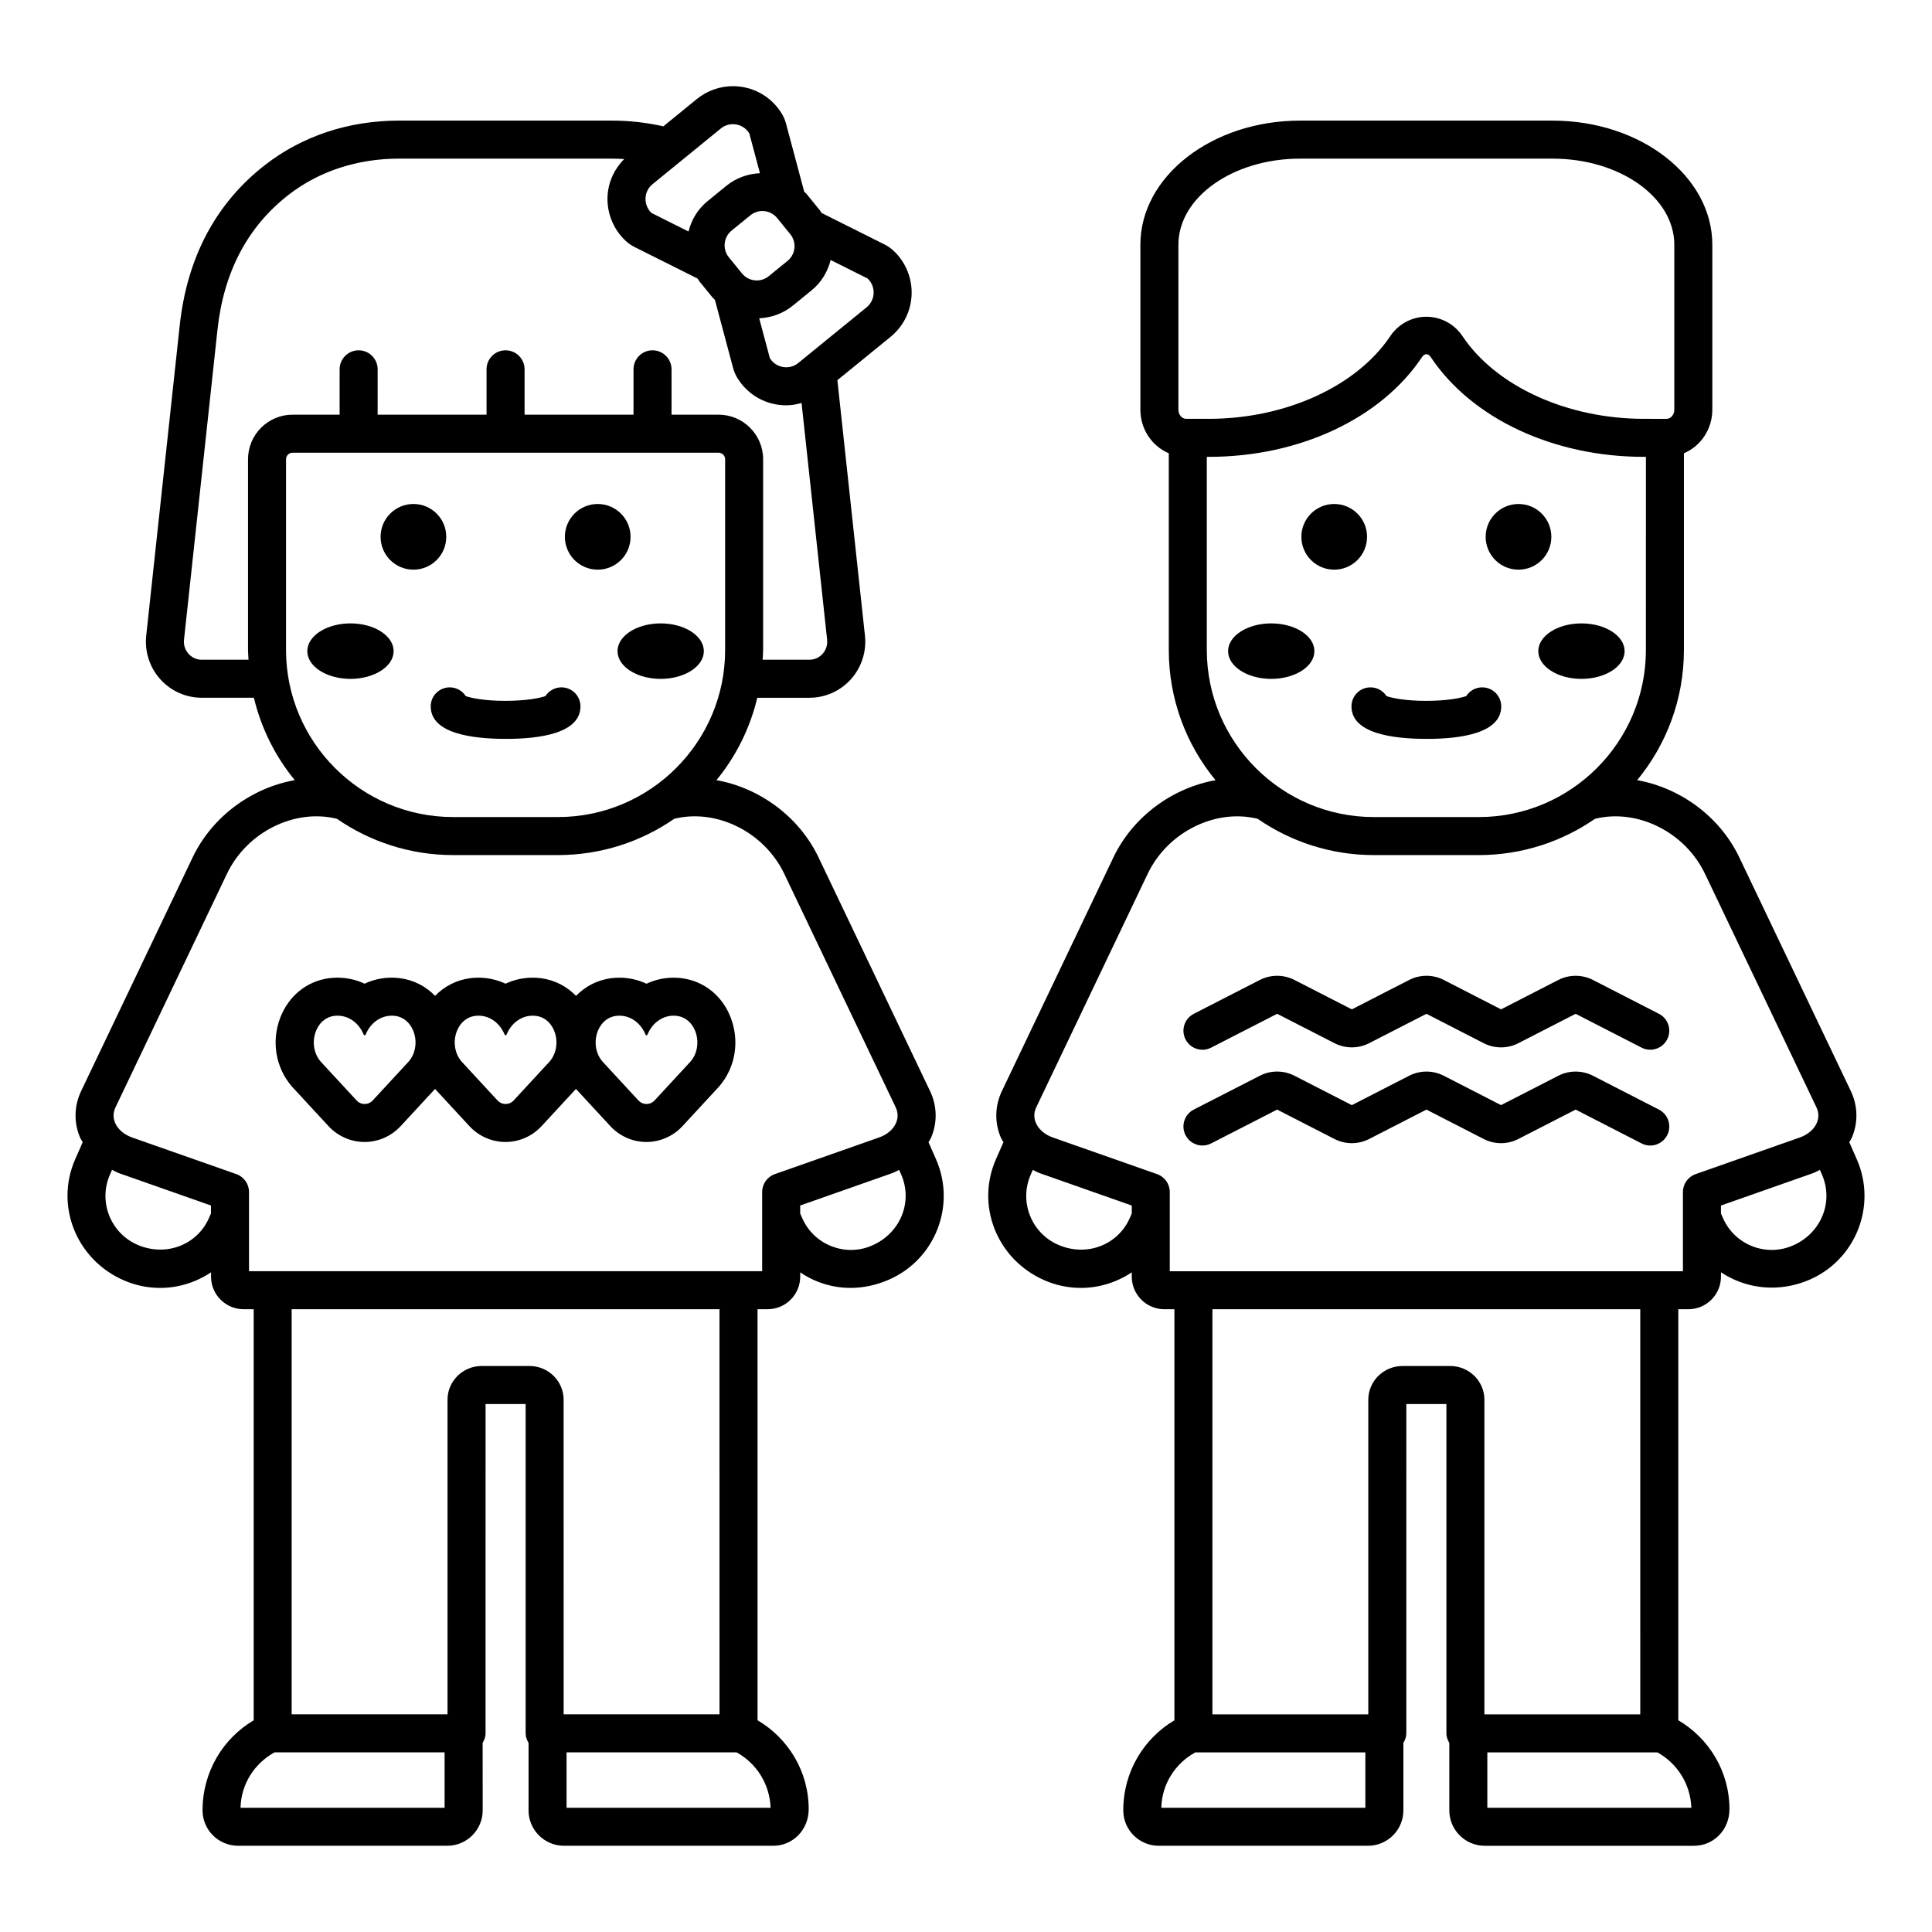 <?xml version="1.0" encoding="UTF-8"?>
<!-- The Best Svg Icon site in the world: iconSvg.co, Visit us! https://iconsvg.co -->
<svg fill="#000000" width="800px" height="800px" version="1.1" viewBox="144 144 512 512" xmlns="http://www.w3.org/2000/svg">
 <path d="m636.07 451.23-1.992-4.535c0.234-0.441 0.535-0.848 0.727-1.312 1.656-3.988 1.539-8.344-0.328-12.262l-29.531-61.879c-5.246-10.992-15.801-18.484-27.078-20.492 7.734-9.391 12.387-21.414 12.387-34.5v-52.125c4.41-1.871 7.527-6.336 7.527-11.547v-43.73c0-18.133-18.988-32.883-42.328-32.883h-66.914c-23.34 0-42.328 14.75-42.328 32.883v43.73c0 5.211 3.117 9.676 7.527 11.547v52.129c0 13.09 4.652 25.113 12.387 34.504-11.273 2.008-21.832 9.5-27.074 20.488l-29.531 61.879c-1.871 3.918-1.988 8.277-0.328 12.266 0.191 0.461 0.492 0.867 0.727 1.305l-1.996 4.535c-5.359 12.207 0.207 26.5 12.832 32.043 3.152 1.383 6.449 2.035 9.691 2.035 4.82 0 9.512-1.473 13.48-4.129v1.141c0 4.762 3.871 8.641 8.633 8.641h2.668v108.94c-8.09 4.773-13.551 13.613-13.551 23.863 0 5.176 4.207 9.383 9.383 9.383h55.469c5.176 0 9.383-4.207 9.383-9.383v-17.883c0.449-0.754 0.777-1.586 0.777-2.527l0.004-87.273h10.617v87.277c0 0.938 0.324 1.77 0.773 2.519v17.891c0 5.176 4.207 9.383 9.383 9.383h55.473c5.176 0 9.383-4.207 9.383-9.699 0-10.039-5.461-18.812-13.555-23.562v-108.93h2.668c4.762 0 8.641-3.879 8.641-8.641v-1.156c3.941 2.617 8.613 4.07 13.461 4.066 3.359 0 6.805-0.688 10.129-2.148 12.199-5.356 17.766-19.648 12.406-31.855zm-179.78-242.38c0-12.574 14.469-22.809 32.25-22.809h66.918c17.781 0 32.25 10.23 32.25 22.809v43.73c0 1.332-0.922 2.418-2.051 2.418l-6.019-0.004c-20.301 0-39.172-8.605-48.082-21.93-2.148-3.207-5.723-5.121-9.555-5.121-3.832 0-7.406 1.918-9.555 5.121v0.004c-8.914 13.32-27.789 21.926-48.082 21.926h-6.016c-1.133 0-2.055-1.086-2.055-2.418zm7.527 107.4v-51.18h0.547c23.926 0 45.559-10.117 56.457-26.395 0.719-1.082 1.645-1.078 2.363-0.004 10.887 16.281 32.527 26.398 56.457 26.398h0.543l-0.004 51.18c0 24.414-19.863 44.281-44.281 44.281h-27.805c-24.418 0-44.277-19.867-44.277-44.281zm-19.887 149.34-0.535 1.223c-3.129 7.109-11.453 10.375-19 7.051-7.121-3.125-10.367-11.457-7.242-18.578l0.551-1.254c0.652 0.316 1.273 0.676 1.973 0.918l24.254 8.527zm61.906 157.49h-54.074c0.137-6.352 3.766-11.805 8.996-14.68h45.078zm86.391 0h-54.07v-14.68h45.066c5.16 2.852 8.766 8.246 9.004 14.68zm-13.539-24.758h-41.305v-83.375c0-4.93-4.062-8.941-9.059-8.941h-12.652c-4.992 0-9.059 4.012-9.059 8.941v83.375h-41.309v-107.36h113.38zm14.672-143.17c-2.016 0.707-3.367 2.613-3.367 4.754v20.984h-135.99v-20.984c0-2.141-1.348-4.043-3.367-4.754l-27.625-9.707c-2.148-0.758-3.793-2.184-4.516-3.922-0.383-0.93-0.68-2.387 0.117-4.059l29.531-61.879c5.336-11.184 18.062-17.355 29.152-14.59 8.762 6.051 19.367 9.613 30.797 9.613h27.805c11.43 0 22.031-3.562 30.793-9.613 11.102-2.769 23.824 3.402 29.16 14.59l29.531 61.879c0.797 1.668 0.5 3.129 0.117 4.059-0.723 1.738-2.371 3.164-4.523 3.922zm25.828 18.895c-7.109 3.141-15.449-0.109-18.578-7.234l-0.543-1.23 0.004-2.106 24.25-8.527c0.695-0.246 1.32-0.602 1.969-0.918l0.551 1.254c3.129 7.121-0.117 15.453-7.652 18.762zm-56.086-164.84c6.316 0 11.438 3.293 11.438 7.352s-5.121 7.352-11.438 7.352c-6.316 0-11.438-3.293-11.438-7.352 0-4.062 5.121-7.352 11.438-7.352zm-82.207 14.703c-6.316 0-11.438-3.293-11.438-7.352s5.121-7.352 11.438-7.352c6.316 0 11.438 3.293 11.438 7.352s-5.121 7.352-11.438 7.352zm26.301 2.246c1.781 0 3.344 0.926 4.242 2.316 1.453 0.516 5.039 1.262 10.41 1.262 5.633 0 9.258-0.746 10.715-1.262 0.895-1.395 2.461-2.316 4.242-2.316 2.785 0 5.039 2.254 5.039 5.039 0 7.121-10.707 8.617-19.691 8.617-9.289 0-19.996-1.496-19.996-8.617 0-2.781 2.254-5.039 5.039-5.039zm-18.32-39.891c0-4.809 3.898-8.703 8.703-8.703 4.809 0 8.703 3.898 8.703 8.703 0 4.809-3.898 8.703-8.703 8.703-4.809 0.004-8.703-3.894-8.703-8.703zm48.84 0c0-4.809 3.898-8.703 8.703-8.703 4.809 0 8.703 3.898 8.703 8.703 0 4.809-3.898 8.703-8.703 8.703-4.805 0.004-8.703-3.894-8.703-8.703zm48.102 158.57c-1.266 2.477-4.305 3.469-6.781 2.184l-8.734-4.481-8.738-4.484-8.742 4.484-6.438 3.301c-2.859 1.48-6.301 1.492-9.199 0l-6.43-3.301-8.73-4.484-8.738 4.484-6.445 3.305c-2.875 1.477-6.309 1.477-9.191 0l-6.449-3.305-8.746-4.484-8.75 4.484-8.746 4.481c-0.738 0.379-1.52 0.555-2.293 0.555-1.832 0-3.598-1-4.488-2.742-1.27-2.477-0.289-5.512 2.184-6.781l17.496-8.965c2.879-1.492 6.32-1.477 9.199 0.004l15.188 7.785 15.184-7.789c2.875-1.477 6.312-1.473 9.188-0.004l15.172 7.789 15.172-7.785c2.887-1.48 6.328-1.473 9.195 0l17.473 8.965c2.488 1.277 3.461 4.312 2.191 6.785zm0-25.387c-0.891 1.742-2.656 2.742-4.488 2.742-0.773 0-1.559-0.176-2.293-0.555l-8.738-4.484-8.734-4.481-8.738 4.481-6.441 3.301c-2.859 1.48-6.301 1.492-9.199 0l-6.43-3.301-8.727-4.481-8.742 4.481-6.441 3.301c-2.879 1.492-6.32 1.477-9.199-0.004l-6.434-3.297-8.754-4.484-8.75 4.484-8.746 4.484c-2.469 1.273-5.516 0.297-6.781-2.184-1.27-2.477-0.289-5.512 2.184-6.781l17.496-8.969c2.875-1.477 6.309-1.477 9.191 0l15.199 7.789 15.184-7.785c2.867-1.48 6.301-1.492 9.199 0l15.16 7.785 15.172-7.785c2.875-1.484 6.32-1.48 9.207 0.004l17.461 8.961c2.481 1.266 3.453 4.305 2.184 6.777zm-195.75 27.25c0.234-0.441 0.535-0.848 0.727-1.309 1.66-3.988 1.543-8.348-0.328-12.266l-29.531-61.879c-5.246-10.988-15.801-18.488-27.074-20.496 5.152-6.258 8.883-13.703 10.832-21.832h13.82c4.18 0 8.184-1.789 10.984-4.906 2.82-3.141 4.18-7.359 3.723-11.566l-7.305-67.691 14.113-11.5c3.375-2.75 5.398-6.82 5.559-11.176 0.16-4.363-1.566-8.586-4.742-11.59-0.719-0.68-1.531-1.246-2.414-1.691l-16.699-8.359c-0.176-0.242-0.301-0.508-0.492-0.742l-3.477-4.273c-0.191-0.234-0.438-0.406-0.641-0.629l-4.824-18.059c-0.254-0.953-0.648-1.863-1.168-2.703-2.789-4.504-7.613-7.191-12.906-7.191-3.469 0-6.859 1.207-9.551 3.402l-8.879 7.238c-4.375-0.984-8.93-1.516-13.629-1.516l-56.352-0.004c-13.391 0-25.695 4.07-35.586 11.77-13.047 10.16-20.652 24.48-22.605 42.559l-8.871 82.152c-0.457 4.211 0.902 8.426 3.723 11.566 2.801 3.121 6.805 4.906 10.988 4.906h13.82c1.953 8.129 5.684 15.574 10.836 21.832-11.277 2.008-21.832 9.504-27.074 20.492l-29.531 61.883c-1.871 3.918-1.988 8.277-0.328 12.266 0.191 0.461 0.492 0.867 0.727 1.309l-1.992 4.539c-5.359 12.203 0.207 26.496 12.828 32.043 3.152 1.383 6.445 2.035 9.691 2.035 4.82 0 9.512-1.477 13.484-4.133v1.141c0 4.762 3.875 8.641 8.637 8.641h2.668v108.94c-8.09 4.773-13.551 13.613-13.551 23.863 0 5.176 4.211 9.383 9.387 9.383h55.469c5.172 0 9.383-4.207 9.383-9.383l-0.012-17.887c0.449-0.754 0.773-1.582 0.773-2.523l0.004-87.277h10.617v87.277c0 0.941 0.328 1.77 0.773 2.523v17.891c0 5.176 4.211 9.383 9.383 9.383h55.469c5.176 0 9.387-4.207 9.387-9.699 0-10.039-5.461-18.812-13.551-23.562l-0.004-108.93h2.668c4.766 0 8.641-3.879 8.641-8.641v-1.133c1.457 0.973 3 1.828 4.668 2.477 2.797 1.094 5.715 1.645 8.672 1.645 3.402 0 6.859-0.734 10.246-2.219 12.203-5.363 17.77-19.652 12.41-31.855zm-31.004-225.74c2.562-2.086 4.281-4.906 5.066-8.055l9.797 4.902c2.234 2.113 2.109 5.699-0.262 7.633l-18.113 14.762c-0.941 0.77-2.07 1.137-3.188 1.137-1.695 0-3.367-0.844-4.34-2.418l-2.824-10.574c3.234-0.141 6.371-1.285 8.891-3.336zm-21.176-15.852 4.977-4.051c0.934-0.762 2.059-1.133 3.176-1.133 1.465 0 2.914 0.633 3.91 1.859l3.477 4.273c1.758 2.156 1.43 5.332-0.727 7.09l-4.977 4.051c-0.934 0.762-2.059 1.129-3.176 1.129-1.465 0-2.914-0.633-3.91-1.859l-3.477-4.273c-1.758-2.156-1.43-5.332 0.727-7.086zm-2.848-27.059c0.941-0.77 2.07-1.137 3.188-1.137 1.695 0 3.367 0.844 4.34 2.418l2.824 10.574c-3.234 0.141-6.371 1.285-8.887 3.336l-4.977 4.051c-2.629 2.141-4.301 4.996-5.062 8.059l-9.801-4.906c-2.234-2.113-2.109-5.699 0.262-7.633zm-125.31 87.66v50.539c0 0.875 0.09 1.727 0.133 2.59h-12.402c-1.344 0-2.582-0.555-3.488-1.566-0.926-1.031-1.355-2.363-1.207-3.75l8.871-82.148c1.648-15.266 7.965-27.273 18.777-35.691 8.105-6.309 18.27-9.645 29.395-9.645h56.355c1.094 0 2.172 0.059 3.25 0.121-2.644 2.68-4.273 6.211-4.414 10.016-0.16 4.363 1.566 8.586 4.738 11.59 0.719 0.68 1.531 1.246 2.414 1.691l16.707 8.363c0.172 0.242 0.297 0.504 0.484 0.738l3.477 4.273c0.191 0.234 0.434 0.406 0.637 0.629l4.824 18.062c0.254 0.953 0.648 1.863 1.168 2.703 2.789 4.504 7.613 7.191 12.906 7.191 1.387 0 2.75-0.242 4.07-0.617l6.773 62.723c0.148 1.387-0.277 2.723-1.207 3.754-0.906 1.008-2.144 1.562-3.484 1.562h-12.402c0.039-0.863 0.133-1.715 0.133-2.59v-50.539c0-6.516-5.301-11.812-11.812-11.812h-12.461v-12.02c0-2.781-2.254-5.039-5.039-5.039-2.781 0-5.039 2.254-5.039 5.039v12.02h-28.867v-12.02c0-2.781-2.254-5.039-5.039-5.039-2.781 0-5.039 2.254-5.039 5.039v12.02h-28.859v-12.02c0-2.781-2.254-5.039-5.039-5.039-2.781 0-5.039 2.254-5.039 5.039v12.02h-12.461c-6.516 0-11.812 5.297-11.812 11.812zm10.074 50.539v-50.539c0-0.957 0.781-1.738 1.738-1.738h112.89c0.957 0 1.738 0.781 1.738 1.738v50.539c0 24.414-19.863 44.281-44.281 44.281h-27.805c-24.414 0-44.281-19.867-44.281-44.281zm-19.887 149.33-0.543 1.23c-3.133 7.125-11.469 10.355-18.996 7.051-7.117-3.125-10.363-11.457-7.238-18.574l0.551-1.258c0.652 0.316 1.273 0.672 1.969 0.918l24.254 8.527zm61.91 157.5h-54.078c0.137-6.352 3.766-11.805 9-14.68h45.078zm86.391 0h-54.07v-14.68h45.066c5.16 2.852 8.762 8.246 9.004 14.68zm-13.539-24.758h-41.305l-0.004-83.375c0-4.93-4.062-8.941-9.059-8.941h-12.652c-4.996 0-9.059 4.012-9.059 8.941v83.375h-41.305v-107.36h113.38zm14.672-143.17c-2.016 0.707-3.367 2.613-3.367 4.754v20.984h-135.99v-20.984c0-2.141-1.352-4.043-3.367-4.754l-27.621-9.707c-2.148-0.758-3.797-2.184-4.516-3.922-0.387-0.93-0.68-2.391 0.117-4.059l29.531-61.879c5.34-11.188 18.066-17.359 29.156-14.59 8.762 6.051 19.363 9.613 30.793 9.613h27.805c11.43 0 22.031-3.562 30.793-9.613 11.078-2.769 23.824 3.402 29.16 14.59l29.531 61.879c0.793 1.668 0.5 3.129 0.117 4.059-0.723 1.738-2.367 3.164-4.519 3.922zm25.824 18.898c-3.441 1.523-7.277 1.598-10.789 0.23-3.508-1.367-6.277-4.019-7.789-7.469l-0.535-1.223v-2.113l24.25-8.527c0.695-0.246 1.316-0.602 1.969-0.918l0.551 1.258c3.129 7.117-0.121 15.449-7.656 18.762zm-56.086-164.84c6.316 0 11.438 3.293 11.438 7.352s-5.121 7.352-11.438 7.352-11.438-3.293-11.438-7.352c0.004-4.062 5.121-7.352 11.438-7.352zm-82.207 14.703c-6.316 0-11.438-3.293-11.438-7.352s5.121-7.352 11.438-7.352c6.316 0 11.438 3.293 11.438 7.352s-5.121 7.352-11.438 7.352zm26.305 2.246c1.781 0 3.344 0.926 4.242 2.316 1.449 0.516 5.039 1.262 10.406 1.262 5.633 0 9.262-0.746 10.715-1.262 0.895-1.395 2.461-2.316 4.242-2.316 2.781 0 5.039 2.254 5.039 5.039 0 7.121-10.707 8.617-19.684 8.617-9.289 0-19.996-1.496-19.996-8.617-0.004-2.781 2.25-5.039 5.035-5.039zm-18.324-39.891c0-4.809 3.898-8.703 8.703-8.703 4.809 0 8.703 3.898 8.703 8.703 0 4.809-3.898 8.703-8.703 8.703-4.805 0.004-8.703-3.894-8.703-8.703zm48.84 0c0-4.809 3.898-8.703 8.703-8.703 4.809 0 8.703 3.898 8.703 8.703 0 4.809-3.898 8.703-8.703 8.703-4.805 0.004-8.703-3.894-8.703-8.703zm31.062 116.98c-0.734-0.098-1.488-0.148-2.25-0.148-2.527 0-4.965 0.562-7.184 1.598-2.215-1.035-4.652-1.598-7.184-1.598-0.762 0-1.516 0.051-2.254 0.148-3.594 0.48-6.785 2.141-9.238 4.672-2.453-2.531-5.644-4.195-9.242-4.676-0.734-0.098-1.488-0.148-2.25-0.148-2.527 0-4.965 0.562-7.184 1.598-2.215-1.035-4.652-1.598-7.184-1.598-0.762 0-1.516 0.051-2.254 0.148-3.594 0.48-6.785 2.141-9.238 4.672-2.453-2.531-5.644-4.195-9.242-4.676-0.734-0.098-1.488-0.148-2.25-0.148-2.527 0-4.965 0.562-7.184 1.598-2.215-1.035-4.652-1.598-7.184-1.598-0.762 0-1.516 0.051-2.254 0.148-5.879 0.785-10.715 4.707-12.926 10.492-2.379 6.223-1.219 13.168 3.027 18.125 0.082 0.098 0.168 0.191 0.254 0.285l9.527 10.309c2.461 2.664 5.945 4.191 9.551 4.191s7.086-1.527 9.551-4.191l9.121-9.867 9.121 9.867c2.465 2.664 5.945 4.191 9.551 4.191s7.086-1.527 9.551-4.191l9.121-9.867 9.121 9.867c2.465 2.664 5.945 4.191 9.551 4.191s7.086-1.527 9.551-4.191l9.527-10.309c0.086-0.094 0.172-0.188 0.254-0.285 4.246-4.957 5.406-11.902 3.027-18.125-2.191-5.777-7.023-9.699-12.906-10.484zm-72.445 22.062-9.527 10.309c-0.59 0.637-1.371 0.957-2.152 0.957s-1.562-0.32-2.152-0.957l-9.527-10.309c-3.57-4.172-1.562-11.391 3.578-12.078 0.301-0.039 0.605-0.062 0.918-0.062 3.094 0 5.727 2.062 6.918 5.004 0.055 0.133 0.16 0.199 0.266 0.199s0.211-0.066 0.266-0.199c1.191-2.945 3.824-5.004 6.918-5.004 0.312 0 0.617 0.02 0.918 0.062 5.141 0.688 7.152 7.91 3.578 12.078zm37.348 0-9.527 10.309c-0.59 0.637-1.371 0.957-2.152 0.957s-1.562-0.32-2.152-0.957l-9.527-10.309c-3.57-4.172-1.562-11.391 3.578-12.078 0.301-0.039 0.605-0.062 0.918-0.062 3.094 0 5.727 2.062 6.918 5.004 0.055 0.133 0.16 0.199 0.266 0.199s0.211-0.066 0.266-0.199c1.191-2.945 3.824-5.004 6.918-5.004 0.312 0 0.617 0.02 0.918 0.062 5.141 0.688 7.148 7.91 3.578 12.078zm37.344 0-9.527 10.309c-0.59 0.637-1.371 0.957-2.152 0.957s-1.562-0.32-2.152-0.957l-9.527-10.309c-3.574-4.172-1.562-11.391 3.578-12.078 0.301-0.039 0.605-0.062 0.918-0.062 3.094 0 5.727 2.062 6.918 5.004 0.055 0.133 0.16 0.199 0.266 0.199s0.211-0.066 0.266-0.199c1.191-2.945 3.824-5.004 6.918-5.004 0.309 0 0.617 0.02 0.918 0.062 5.144 0.688 7.152 7.91 3.578 12.078z"/>
</svg>